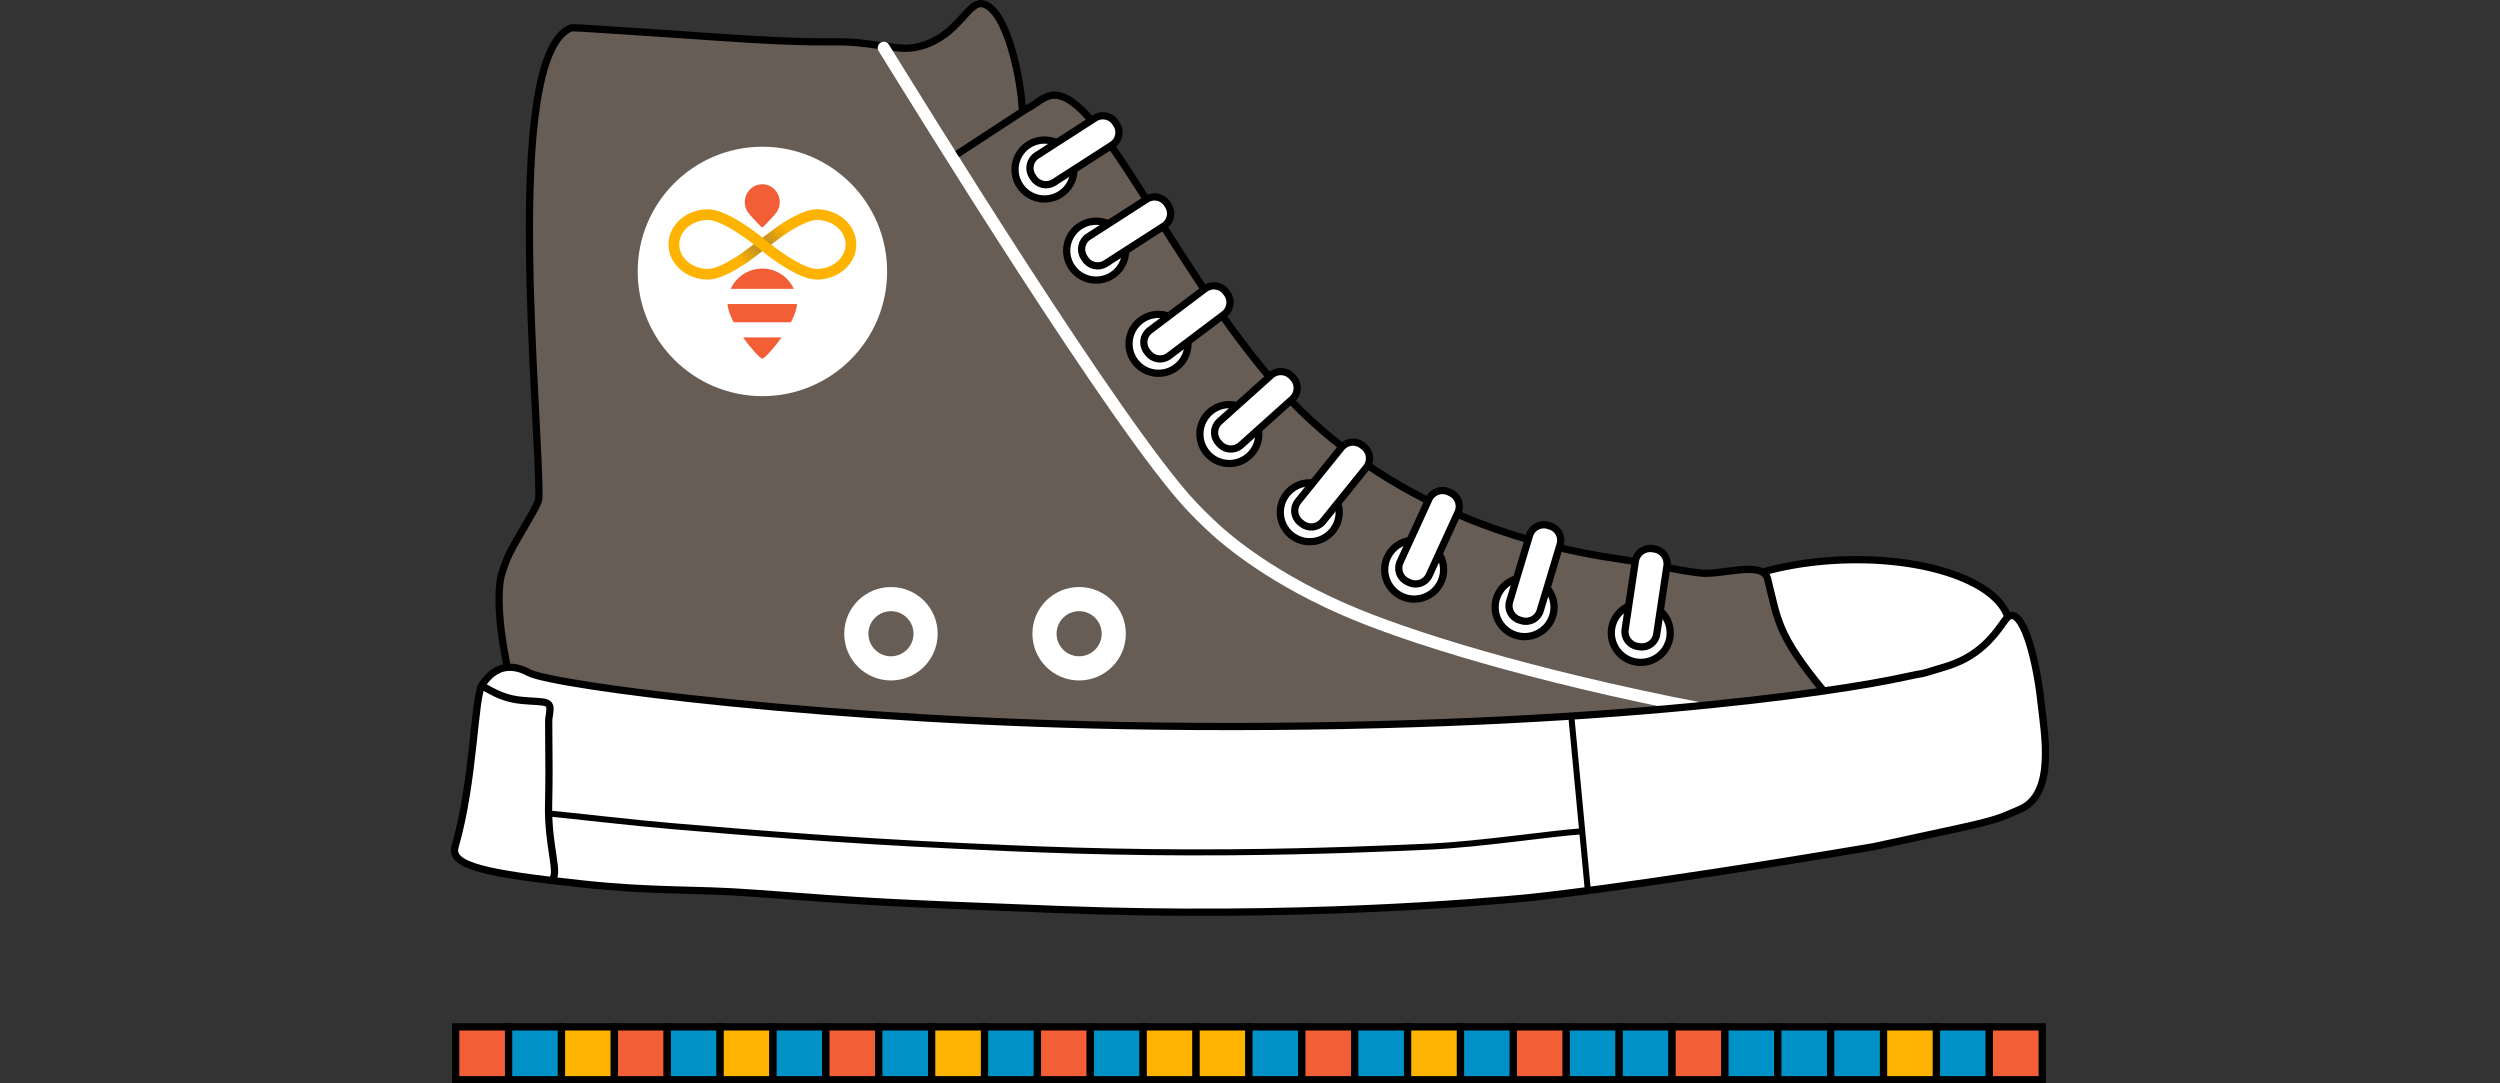 <?xml version="1.0" encoding="utf-8"?>
<!-- Generator: Adobe Illustrator 26.0.3, SVG Export Plug-In . SVG Version: 6.00 Build 0)  -->
<svg version="1.1" xmlns="http://www.w3.org/2000/svg" xmlns:xlink="http://www.w3.org/1999/xlink" x="0px" y="0px"
	 viewBox="0 0 414 179.406" enable-background="new 0 0 414 179.406" xml:space="preserve">
<rect x="0" y="0" width="414" height="179.406" fill="#333333" stroke="none"/>
<g id="Type">
</g>
<g id="Book_Page_Mockup">
</g>
<g id="Swatches_00000051377212806332816590000007020087799797095053_">
</g>
<g id="Image_Refactoring">
	<g>
		
			<rect x="75.465" y="170.049" fill="#F25E35" stroke="#000000" stroke-width="1.2" stroke-miterlimit="10" width="8.758" height="8.758"/>
		
			<rect x="84.223" y="170.049" fill="#0091C6" stroke="#000000" stroke-width="1.2" stroke-miterlimit="10" width="8.758" height="8.758"/>
		
			<rect x="92.98" y="170.049" fill="#FEB300" stroke="#000000" stroke-width="1.2" stroke-miterlimit="10" width="8.758" height="8.758"/>
		
			<rect x="101.738" y="170.049" fill="#F25E35" stroke="#000000" stroke-width="1.2" stroke-miterlimit="10" width="8.758" height="8.758"/>
		
			<rect x="110.495" y="170.049" fill="#0091C6" stroke="#000000" stroke-width="1.2" stroke-miterlimit="10" width="8.758" height="8.758"/>
		
			<rect x="119.253" y="170.049" fill="#FEB300" stroke="#000000" stroke-width="1.2" stroke-miterlimit="10" width="8.758" height="8.758"/>
		
			<rect x="128.01" y="170.049" fill="#0091C6" stroke="#000000" stroke-width="1.2" stroke-miterlimit="10" width="8.758" height="8.758"/>
		
			<rect x="136.768" y="170.049" fill="#F25E35" stroke="#000000" stroke-width="1.2" stroke-miterlimit="10" width="8.758" height="8.758"/>
		
			<rect x="145.525" y="170.049" fill="#0091C6" stroke="#000000" stroke-width="1.2" stroke-miterlimit="10" width="8.758" height="8.758"/>
		
			<rect x="154.283" y="170.049" fill="#FEB300" stroke="#000000" stroke-width="1.2" stroke-miterlimit="10" width="8.758" height="8.758"/>
		
			<rect x="163.04" y="170.049" fill="#0091C6" stroke="#000000" stroke-width="1.2" stroke-miterlimit="10" width="8.758" height="8.758"/>
		
			<rect x="171.798" y="170.049" fill="#F25E35" stroke="#000000" stroke-width="1.2" stroke-miterlimit="10" width="8.758" height="8.758"/>
		
			<rect x="180.555" y="170.049" fill="#0091C6" stroke="#000000" stroke-width="1.2" stroke-miterlimit="10" width="8.758" height="8.758"/>
		
			<rect x="189.313" y="170.049" fill="#FEB300" stroke="#000000" stroke-width="1.2" stroke-miterlimit="10" width="8.758" height="8.758"/>
		
			<rect x="198.07" y="170.049" fill="#FEB300" stroke="#000000" stroke-width="1.2" stroke-miterlimit="10" width="8.758" height="8.758"/>
		
			<rect x="206.828" y="170.049" fill="#0091C6" stroke="#000000" stroke-width="1.2" stroke-miterlimit="10" width="8.758" height="8.758"/>
		
			<rect x="215.585" y="170.049" fill="#F25E35" stroke="#000000" stroke-width="1.2" stroke-miterlimit="10" width="8.758" height="8.758"/>
		
			<rect x="224.343" y="170.049" fill="#0091C6" stroke="#000000" stroke-width="1.2" stroke-miterlimit="10" width="8.758" height="8.758"/>
		
			<rect x="233.1" y="170.049" fill="#FEB300" stroke="#000000" stroke-width="1.2" stroke-miterlimit="10" width="8.758" height="8.758"/>
		
			<rect x="241.858" y="170.049" fill="#0091C6" stroke="#000000" stroke-width="1.2" stroke-miterlimit="10" width="8.758" height="8.758"/>
		
			<rect x="250.615" y="170.049" fill="#F25E35" stroke="#000000" stroke-width="1.2" stroke-miterlimit="10" width="8.758" height="8.758"/>
		
			<rect x="259.373" y="170.049" fill="#0091C6" stroke="#000000" stroke-width="1.2" stroke-miterlimit="10" width="8.758" height="8.758"/>
		
			<rect x="268.131" y="170.049" fill="#0091C6" stroke="#000000" stroke-width="1.2" stroke-miterlimit="10" width="8.758" height="8.758"/>
		
			<rect x="276.888" y="170.049" fill="#F25E35" stroke="#000000" stroke-width="1.2" stroke-miterlimit="10" width="8.758" height="8.758"/>
		
			<rect x="285.646" y="170.049" fill="#0091C6" stroke="#000000" stroke-width="1.2" stroke-miterlimit="10" width="8.758" height="8.758"/>
		
			<rect x="294.403" y="170.049" fill="#0091C6" stroke="#000000" stroke-width="1.2" stroke-miterlimit="10" width="8.758" height="8.758"/>
		
			<rect x="303.161" y="170.049" fill="#0091C6" stroke="#000000" stroke-width="1.2" stroke-miterlimit="10" width="8.758" height="8.758"/>
		
			<rect x="311.918" y="170.049" fill="#FEB300" stroke="#000000" stroke-width="1.2" stroke-miterlimit="10" width="8.758" height="8.758"/>
		
			<rect x="320.676" y="170.049" fill="#0091C6" stroke="#000000" stroke-width="1.2" stroke-miterlimit="10" width="8.758" height="8.758"/>
		
			<rect x="329.433" y="170.049" fill="#F25E35" stroke="#000000" stroke-width="1.2" stroke-miterlimit="10" width="8.758" height="8.758"/>
	</g>
	<g>
		
			<ellipse transform="matrix(0.999 -0.039 0.039 0.999 -3.813 11.847)" fill="#FFFFFF" stroke="#000000" stroke-width="1.2" stroke-miterlimit="10" cx="305.512" cy="104.861" rx="27.298" ry="11.968"/>
		<path fill="#685D55" stroke="#000000" stroke-width="1.2" stroke-miterlimit="10" d="M94.379,4.694
			c-11.216,5.209-4.931,64.756-5.139,77.744c-0.011,0.686-0.802,2.086-1.887,3.931
			c-3.145,5.346-3.427,5.939-4.314,8.84c0,0-1.486,4.456,1.314,16.819
			c5.167,22.807,235.25,23.757,217.616,2.359
			c-7.735-9.386-7.536-11.728-9.255-18.523c-0.791-3.126-7.628-0.561-11.136-0.969
			c-4.164-0.484-8.348-1.583-13.519-2.33
			c-15.878-2.294-40.171-9.222-57.795-30.077
			c-17.482-20.687-29.027-48.999-36.564-46.59
			c-1.423,0.455-2.386,1.517-3.66,2.104c-0.223,0.103-0.752,0.237-0.764-0.04
			c-0.212-4.87-2.526-16.369-6.487-17.321c-2.501-0.601-4.018,5.281-10.32,7
			c-2.69,0.734-4.284,0.173-8.814-0.384c-5.398-0.664-4.549-0.041-15.543-0.545
			c-6.434-0.295-10.117-0.664-29.451-1.909C94.78,4.555,94.681,4.554,94.379,4.694z"
			/>
		
			<circle fill="#FFFFFF" stroke="#000000" stroke-width="1.2" stroke-miterlimit="10" cx="172.967" cy="28.072" r="4.879"/>
		<path fill="#FFFFFF" stroke="#000000" stroke-width="1.2" stroke-miterlimit="10" d="M184.178,24.006l-9.636,6.198
			c-1.137,0.731-2.666,0.4-3.397-0.737l-0.202-0.314
			c-0.731-1.137-0.4-2.666,0.737-3.397l9.636-6.198
			c1.137-0.731,2.666-0.4,3.397,0.737l0.202,0.314
			C185.647,21.745,185.315,23.274,184.178,24.006z"/>
		
			<circle fill="#FFFFFF" stroke="#000000" stroke-width="1.2" stroke-miterlimit="10" cx="181.521" cy="41.51" r="4.879"/>
		<path fill="#FFFFFF" stroke="#000000" stroke-width="1.2" stroke-miterlimit="10" d="M192.732,37.444
			l-9.636,6.198c-1.137,0.731-2.666,0.4-3.397-0.737l-0.202-0.314
			c-0.731-1.137-0.4-2.666,0.737-3.397l9.636-6.198
			c1.137-0.731,2.666-0.4,3.397,0.737l0.202,0.314
			C194.201,35.183,193.869,36.712,192.732,37.444z"/>
		
			<circle fill="#FFFFFF" stroke="#000000" stroke-width="1.2" stroke-miterlimit="10" cx="191.847" cy="56.938" r="4.879"/>
		<path fill="#FFFFFF" stroke="#000000" stroke-width="1.2" stroke-miterlimit="10" d="M202.723,52.045
			l-9.146,6.901c-1.079,0.814-2.628,0.598-3.443-0.482l-0.225-0.298
			c-0.814-1.079-0.598-2.628,0.482-3.443l9.146-6.901
			c1.079-0.814,2.628-0.598,3.443,0.482l0.225,0.298
			C204.019,49.682,203.802,51.231,202.723,52.045z"/>
		
			<circle fill="#FFFFFF" stroke="#000000" stroke-width="1.2" stroke-miterlimit="10" cx="203.58" cy="71.883" r="4.879"/>
		<path fill="#FFFFFF" stroke="#000000" stroke-width="1.2" stroke-miterlimit="10" d="M214.005,66.09l-8.531,7.648
			c-1.007,0.902-2.569,0.817-3.471-0.19l-0.25-0.278
			c-0.902-1.007-0.817-2.569,0.19-3.471l8.531-7.648
			c1.007-0.902,2.569-0.817,3.471,0.19l0.25,0.278
			C215.097,63.626,215.012,65.188,214.005,66.09z"/>
		
			<circle fill="#FFFFFF" stroke="#000000" stroke-width="1.2" stroke-miterlimit="10" cx="216.894" cy="84.832" r="4.879"/>
		<path fill="#FFFFFF" stroke="#000000" stroke-width="1.2" stroke-miterlimit="10" d="M226.254,77.441l-7.193,8.917
			c-0.849,1.052-2.404,1.219-3.457,0.37l-0.291-0.235
			c-1.052-0.849-1.219-2.404-0.37-3.457l7.193-8.917
			c0.849-1.052,2.404-1.219,3.457-0.37l0.291,0.235
			C226.936,74.833,227.103,76.389,226.254,77.441z"/>
		
			<circle fill="#FFFFFF" stroke="#000000" stroke-width="1.2" stroke-miterlimit="10" cx="234.184" cy="94.331" r="4.879"/>
		<path fill="#FFFFFF" stroke="#000000" stroke-width="1.2" stroke-miterlimit="10" d="M241.439,84.865
			l-4.778,10.413c-0.564,1.229-2.031,1.773-3.259,1.209l-0.34-0.156
			c-1.229-0.564-1.773-2.031-1.209-3.259l4.778-10.413
			c0.564-1.229,2.031-1.773,3.259-1.209l0.34,0.156
			C241.458,82.17,242.002,83.636,241.439,84.865z"/>
		<path fill="none" stroke="#FFFFFF" stroke-width="2" stroke-linecap="round" stroke-linejoin="round" stroke-miterlimit="10" d="
			M146.349,7.915c5.533,8.902,38.839,63.107,51.078,76.015
			c1.934,2.04,3.919,3.832,3.919,3.832c1.672,1.509,9.435,8.367,23.457,14.093
			c11.153,4.554,33.158,11.208,62.424,16.531"/>
		
			<circle fill="#FFFFFF" stroke="#000000" stroke-width="1.2" stroke-miterlimit="10" cx="252.471" cy="100.546" r="4.879"/>
		<path fill="#FFFFFF" stroke="#000000" stroke-width="1.2" stroke-miterlimit="10" d="M258.356,90.173
			l-3.303,10.971c-0.39,1.295-1.768,2.035-3.062,1.645l-0.358-0.108
			c-1.295-0.39-2.035-1.768-1.645-3.062l3.303-10.971
			c0.39-1.295,1.768-2.035,3.062-1.645l0.358,0.108
			C258.006,87.501,258.746,88.879,258.356,90.173z"/>
		
			<circle fill="#FFFFFF" stroke="#000000" stroke-width="1.2" stroke-miterlimit="10" cx="271.71" cy="104.814" r="4.879"/>
		<path fill="#FFFFFF" stroke="#000000" stroke-width="1.2" stroke-miterlimit="10" d="M276.048,93.705
			l-1.697,11.331c-0.2,1.337-1.458,2.267-2.795,2.067l-0.37-0.055
			c-1.337-0.2-2.267-1.458-2.067-2.795l1.697-11.331
			c0.2-1.337,1.458-2.267,2.795-2.067l0.37,0.055
			C275.318,91.11,276.248,92.368,276.048,93.705z"/>
		
			<circle fill="#FFFFFF" stroke="#FFFFFF" stroke-width="2" stroke-linecap="round" stroke-linejoin="round" stroke-miterlimit="10" cx="126.255" cy="44.95" r="19.652"/>
		<path fill="#FFFFFF" stroke="#000000" stroke-width="1.2" stroke-miterlimit="10" d="M79.889,113.318
			c0.508-0.72,1.614-2.244,3.46-2.691c2.053-0.497,3.92,0.605,4.229,0.769
			c3.984,2.114,50.109,8.21,103.798,8.842
			c70.715,0.833,113.075-5.71,123.789-8.073c4.61-1.017,1.94-0.211,5.589-1.328
			c1.896-0.581,5.601-1.399,9.019-5.207c2.016-2.246,2.433-3.668,3.304-3.713
			c2.22-0.114,4.214,7.76,4.925,14.477c0.511,4.829,2.542,15.226-3.616,17.684
			c-2.36,0.942-2.651,1.496-9.995,3.075c-14.513,3.122-13.496,2.952-14.224,3.075
			c-40.934,6.914-57.281,8.458-57.281,8.458
			c-7.303,0.689-38.224,3.458-77.657,1.922
			c-29.854-1.163-29.854-1.163-50.361-2.691
			c-10.169-0.758-16.275-0.232-28.449-1.538
			c-15.958-1.712-21.979-2.989-21.066-6.151
			C78.55,129.164,78.499,115.288,79.889,113.318z"/>
		
			<path fill="none" stroke="#000000" stroke-width="1.2" stroke-linecap="round" stroke-linejoin="round" stroke-miterlimit="10" d="
			M79.584,114.012c0.07-1.264,2.029,1.517,6.804,1.969
			c3.546,0.336,4.829-0.052,4.679,1.632c-0.218,2.44-0.218-0.435-0.186,5.005
			c0.018,3.126,0.078,5.548-0.032,10.554c-0.16,7.361,2.006,11.801,0.376,12.62"
			/>
		
			<line fill="#685D55" stroke="#000000" stroke-width="1.2" stroke-miterlimit="10" x1="170.103" y1="17.945" x2="158.516" y2="25.519"/>
		<path fill="#F25E35" d="M121.001,47.835c0.91-1.984,2.914-3.36,5.23-3.36
			c2.316,0,4.32,1.376,5.229,3.36H121.001z M123.048,55.87
			c1.391,1.955,2.886,3.523,3.182,3.523c0.314,0,1.811-1.567,3.199-3.523H123.048z
			 M130.982,53.366c0.568-1.09,0.962-2.155,0.994-3.026h-11.491
			c0.032,0.868,0.43,1.934,1.003,3.026H130.982z"/>
		<path fill="#F25E35" d="M126.231,37.679c-0.089,0-1.459-1.418-2.024-2.078
			c-0.565-0.66-0.87-1.291-0.87-2.122c0-1.641,1.296-2.971,2.895-2.971
			c1.599,0,2.895,1.331,2.895,2.971c0,0.832-0.305,1.462-0.871,2.122
			C127.69,36.26,126.32,37.679,126.231,37.679z"/>
		<path fill="#FEB300" d="M135.265,46.305c-2.877,0-7.41-3.401-9.035-4.699l-2.466,1.842
			c-2.79,1.895-4.984,2.856-6.521,2.856c-3.606,0-6.541-2.613-6.541-5.825
			c0-3.212,2.935-5.825,6.541-5.825c2.879,0,7.411,3.401,9.035,4.699l2.465-1.842
			c2.791-1.896,4.985-2.857,6.521-2.857c3.607,0,6.542,2.613,6.542,5.825
			C141.807,43.692,138.872,46.305,135.265,46.305z M127.703,40.506
			c1.996,1.547,5.604,4.025,7.562,4.025c2.628,0,4.766-1.817,4.766-4.051
			c0-2.233-2.138-4.05-4.766-4.05c-1.138,0-3.093,0.902-5.507,2.54L127.703,40.506
			z M117.243,36.43c-2.628,0-4.766,1.817-4.766,4.05
			c0,2.233,2.138,4.051,4.766,4.051c1.139,0,3.094-0.902,5.507-2.539l2.055-1.537
			C122.81,38.907,119.201,36.43,117.243,36.43z"/>
		
			<linearGradient id="SVGID_1_" gradientUnits="userSpaceOnUse" x1="134.637" y1="34.027" x2="127.795" y2="40.869">
			<stop  offset="0.6" style="stop-color:#685D55;stop-opacity:0"/>
			<stop  offset="1" style="stop-color:#685D55"/>
		</linearGradient>
		<path opacity="0.4" fill="url(#SVGID_1_)" d="M135.265,36.43c-1.138,0-3.093,0.902-5.507,2.54
			l-2.055,1.536l-1.425-1.152l2.465-1.842c2.791-1.896,4.985-2.857,6.521-2.857
			V36.43z"/>
		
			<linearGradient id="SVGID_00000030484323665183821870000008324758180483345083_" gradientUnits="userSpaceOnUse" x1="117.872" y1="46.934" x2="124.715" y2="40.091">
			<stop  offset="0.6" style="stop-color:#685D55;stop-opacity:0"/>
			<stop  offset="1" style="stop-color:#685D55"/>
		</linearGradient>
		<path opacity="0.4" fill="url(#SVGID_00000030484323665183821870000008324758180483345083_)" d="M117.244,44.53
			c1.139,0,3.094-0.902,5.507-2.539l2.056-1.537l1.425,1.152l-2.466,1.842
			c-2.79,1.895-4.984,2.856-6.521,2.856V44.53z"/>
		<circle fill="none" stroke="#FFFFFF" stroke-width="4" stroke-miterlimit="10" cx="147.543" cy="104.947" r="5.736"/>
		<circle fill="none" stroke="#FFFFFF" stroke-width="4" stroke-miterlimit="10" cx="178.704" cy="104.947" r="5.736"/>
		
			<line fill="none" stroke="#000000" stroke-miterlimit="10" x1="260.206" y1="118.582" x2="262.936" y2="147.341"/>
		<path fill="none" stroke="#000000" stroke-miterlimit="10" d="M90.849,134.71
			c4.144,0.395,13.74,1.53,20.569,2.107c11.795,0.998,27.36,2.314,46.787,3.235
			c11.928,0.566,26.439,1.232,45.607,1.085c14.884-0.115,27.279-0.679,33.171-0.953
			c8.169-0.38,19.756-2.163,25.034-2.524"/>
	</g>
</g>
<g id="Layer_5">
</g>
</svg>
